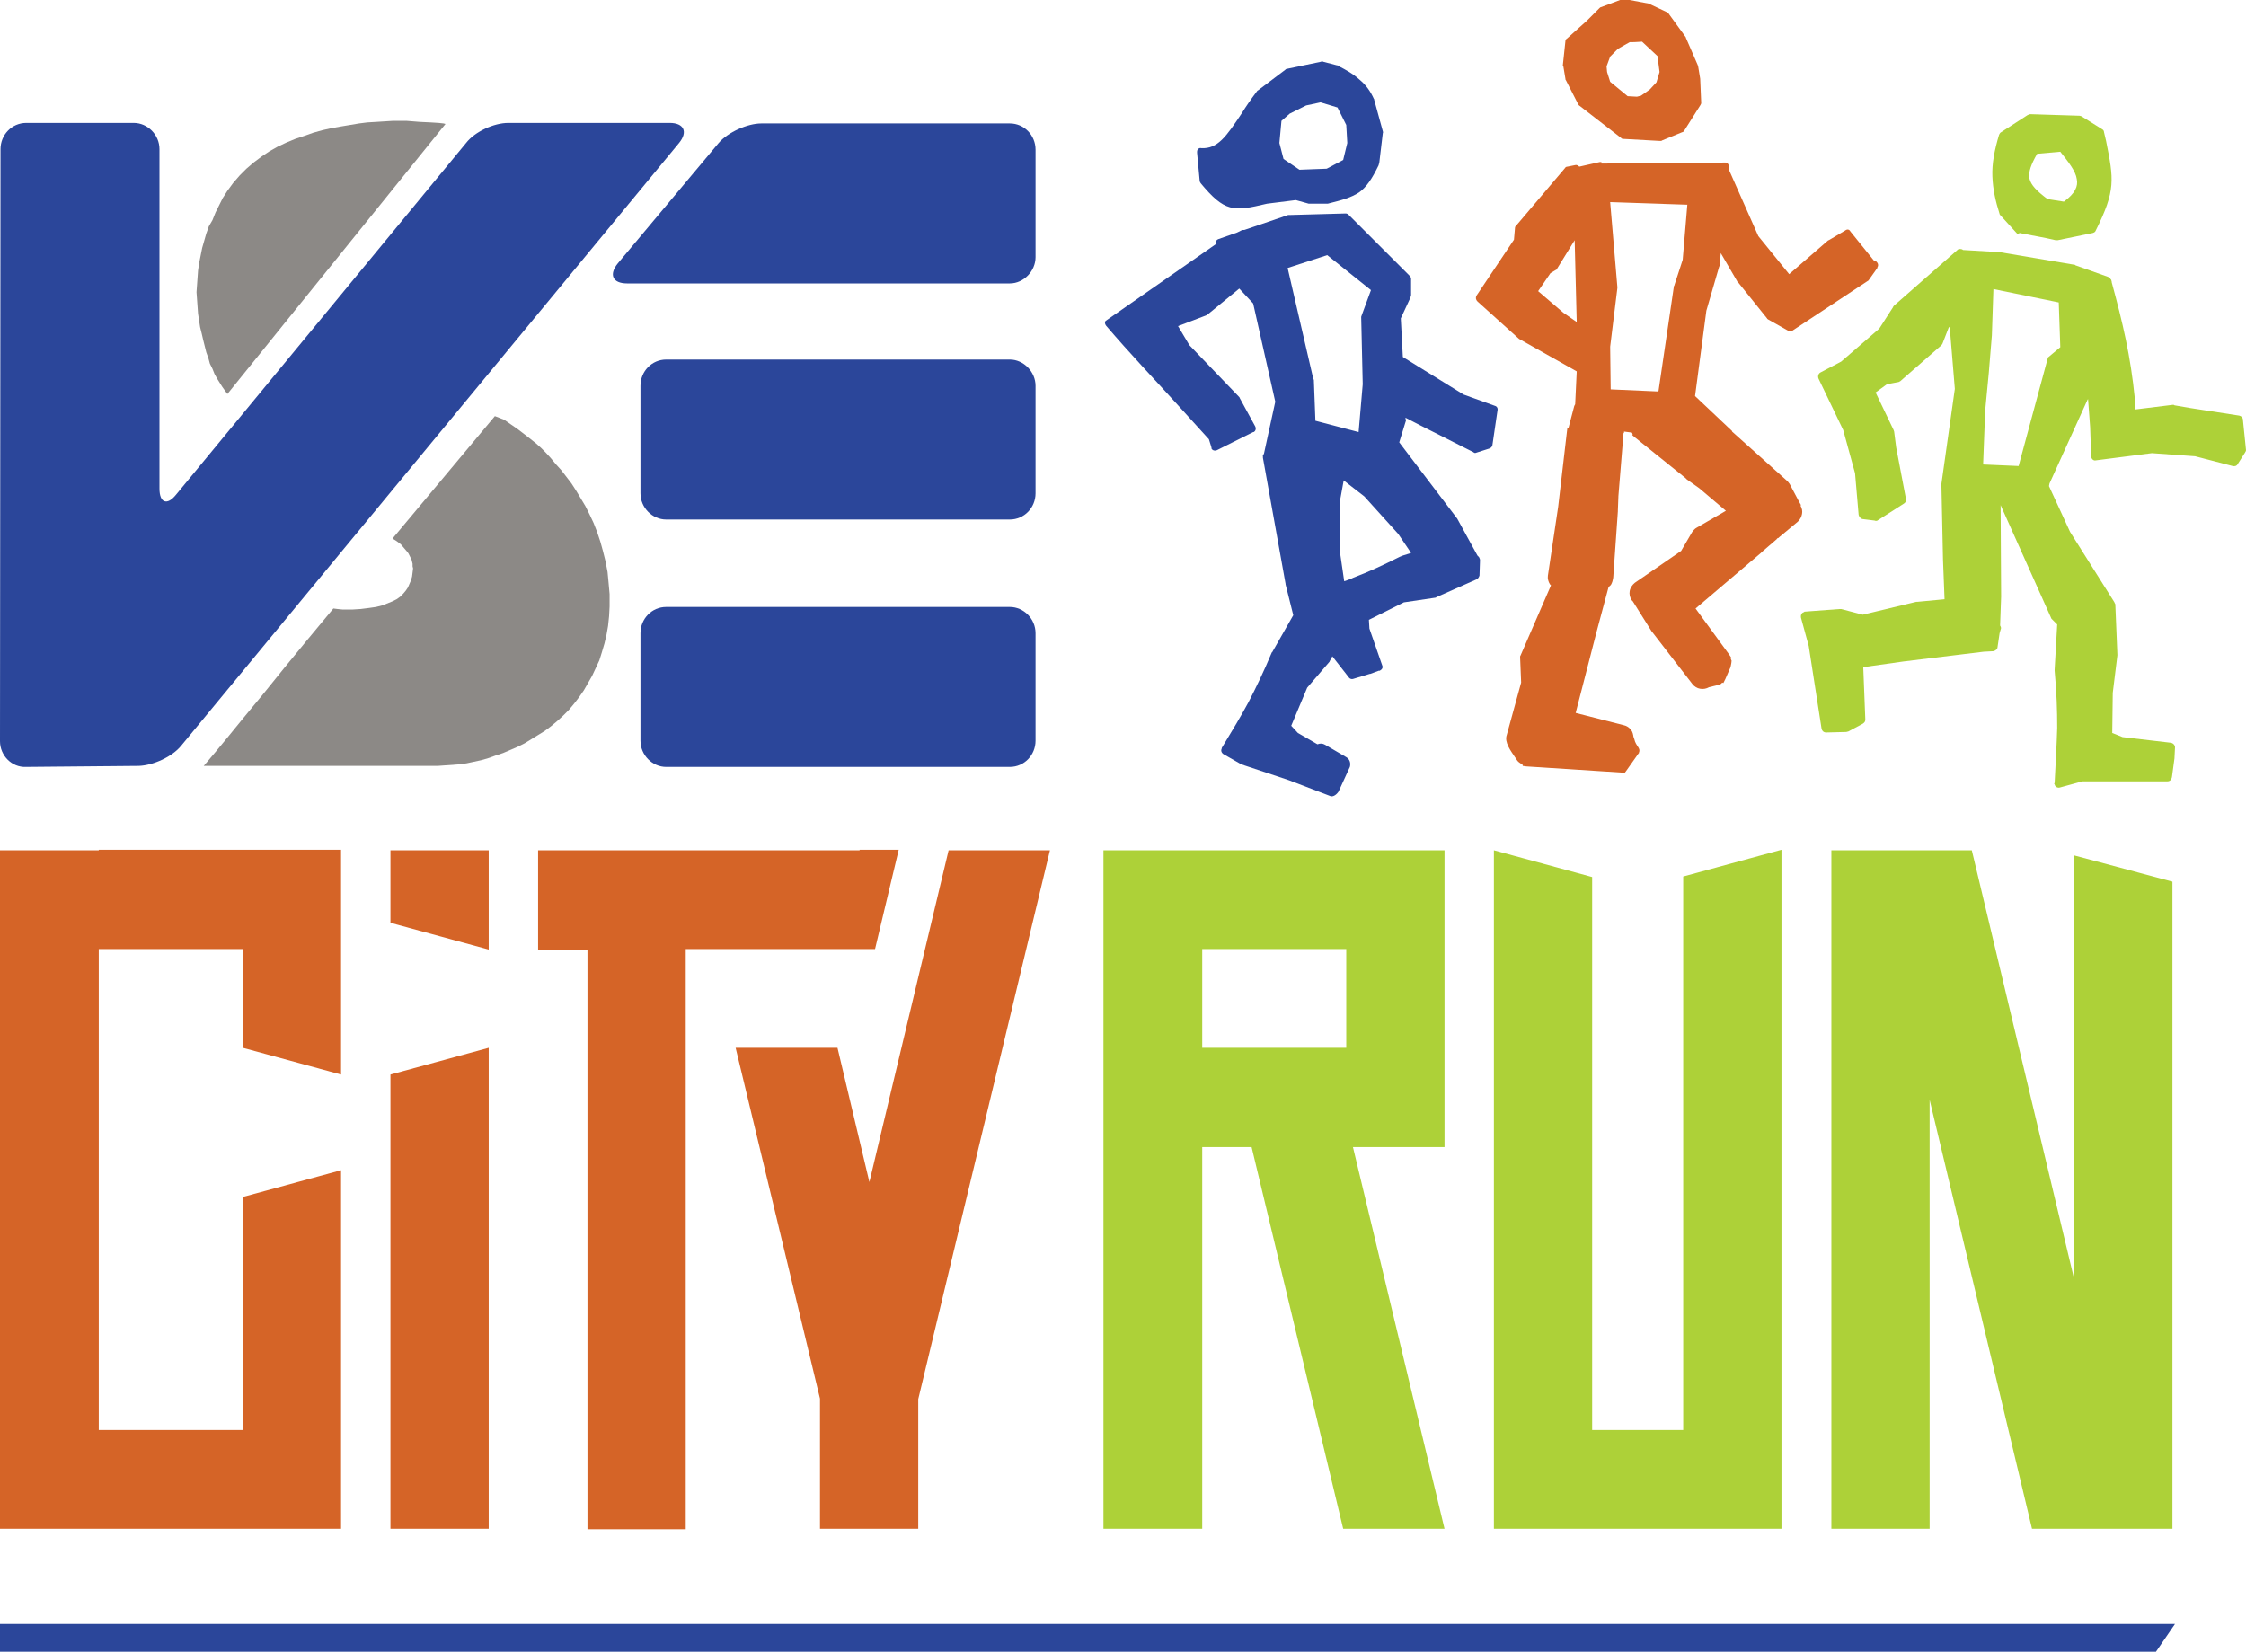 <?xml version="1.0" encoding="utf-8"?>
<!-- Generator: Adobe Illustrator 25.2.3, SVG Export Plug-In . SVG Version: 6.00 Build 0)  -->
<svg version="1.1" id="Layer_1" xmlns="http://www.w3.org/2000/svg" xmlns:xlink="http://www.w3.org/1999/xlink" x="0px" y="0px"
	 viewBox="0 0 436.6 321.1" style="enable-background:new 0 0 436.6 321.1;" xml:space="preserve">
<style type="text/css">
	.st0{fill:#ADD138;}
	.st1{fill:#D56427;}
	.st2{clip-path:url(#SVGID_2_);fill:#2B469A;}
	.st3{clip-path:url(#SVGID_2_);fill:#D56427;}
	.st4{fill:#8C8986;}
	.st5{clip-path:url(#SVGID_4_);fill:#2B469A;}
	.st6{fill:#2B469A;}
	.st7{clip-path:url(#SVGID_6_);fill:#ADD138;}
</style>
<path class="st0" d="M261.7,203.7h-28v-19.2h28V203.7z M327.2,278V170.4l19.1-5.2V278v1.4v17.8h-55.9V278V165.3l19.1,5.2V278H327.2z
	 M422.3,280.3v-61.1v-47.8l-19.1-5.1v52.9v29.5l-19.9-83.4h-8.2h-11.5h-7.6v131.9h19.1v-83.4l19.9,83.4h8.2h11.5h7.6V280.3z
	 M280.8,297.2L263,223h17.8v-14.4v-4.8v-19.2v-19.3h-19.1h-28h-19.2v19.3v19.2V223v74.2h19.2V223h9.6l17.8,74.2H280.8z"/>
<path class="st1" d="M75.9,208.9v88.3h19.1v-93.5L75.9,208.9z M19.2,165.3H0v19.3V278v19.2h19.2h47.1v-3.1V278v-50.5l-19.1,5.2V278
	h-28v-93.5h28v19.2l19.1,5.2v-24.4v-16.6v-2.7H19.2z M75.9,165.3v14.1l19.1,5.2v-19.3H75.9z M167.1,165.3h-12h-40.9h-9.6v19.3h9.6
	v112.7h19.1V184.5h17.1h11.7h8l4.6-19.3H167.1z M184.4,165.3L169,229.8l-6.2-26.1H143l16.4,68.2v25.3h6.1h7h6V272l25.6-106.7H184.4z
	"/>
<g>
	<defs>
		<rect id="SVGID_1_" width="436.6" height="321.1"/>
	</defs>
	<clipPath id="SVGID_2_">
		<use xlink:href="#SVGID_1_"  style="overflow:visible;"/>
	</clipPath>
	<path class="st2" d="M274.3,107.5l-2.5-3.7l-6.6-7.3l-4-3.1l-0.8,4.4l0.1,9.7l0.8,5.5c0.6-0.2,1.2-0.4,1.8-0.7
		c2.9-1.1,5.7-2.4,9.1-4.1c0.1,0,0.1,0,0.2-0.1L274.3,107.5z M250.3,52.1l5,21.6c0.1,0.1,0.1,0.1,0.1,0.2l0.3,7.9l8.4,2.2l0.8-9.3
		l-0.3-13.1c0-0.1,0.1-0.2,0.1-0.3l1.8-4.9l-8.5-6.8L250.3,52.1z M261.1,31.1l0.8-3.3l-0.2-3.5l-1.7-3.4l-3.3-1l-2.8,0.6l-3.2,1.6
		l-1.6,1.4l-0.4,4.3l0.8,3.1l3.1,2.1l5.3-0.2L261.1,31.1z M267.1,19.3l1.7,6.2c0,0.1,0.1,0.2,0,0.4l-0.7,5.9
		c-0.1,0.1-0.1,0.2-0.1,0.3c-1.3,2.7-2.4,4.3-3.8,5.3c-1.5,1-3.3,1.5-6.1,2.2h-3.5h-0.2l-2.5-0.7l-5.6,0.7c-3.4,0.8-5.3,1.2-7.2,0.7
		c-1.8-0.5-3.4-1.9-5.8-4.8h0.1c-0.2-0.1-0.2-0.3-0.2-0.4l-0.5-5.4v-0.2c0-0.5,0.4-0.8,0.8-0.7c3.2,0.2,4.9-2.3,7.9-6.8
		c0.8-1.3,1.7-2.6,2.9-4.2c0.1-0.1,0.1-0.2,0.2-0.2l5.3-4c0.1-0.1,0.2-0.2,0.3-0.2l6.7-1.4c0.1-0.1,0.3-0.1,0.4,0l2.7,0.7
		c0.1,0,0.2,0,0.2,0.1c1.6,0.8,3,1.6,4.2,2.7C265.5,16.5,266.4,17.7,267.1,19.3 M258.7,154.8l-8.1-3.1l-9.3-3.1l-3.5-2
		c-0.4-0.3-0.5-0.7-0.3-1.1v-0.1c2-3.3,3.7-6.1,5.2-8.9c1.5-2.9,2.9-5.8,4.5-9.6c0,0,0-0.1,0.1-0.1l4.1-7.2l-1.5-6v-0.1L245.5,89
		v-0.2c-0.1-0.2,0.1-0.4,0.2-0.6l2.2-10.1l-4.3-19.1l-2.7-2.9l-6.1,5c-0.1,0.1-0.2,0.1-0.3,0.2l-5.5,2.1l2.2,3.7l9.7,10.1
		c0.1,0.1,0.1,0.2,0.1,0.2l3,5.5c0.2,0.4,0.1,0.9-0.3,1.1h-0.1l-7,3.5c-0.4,0.2-0.9,0.1-1.1-0.3V87l-0.5-1.6l-5.9-6.5
		c-4.8-5.3-9.4-10.1-14.1-15.6c-0.2-0.3-0.3-0.6-0.1-0.9l21.4-14.9v-0.1c-0.1-0.4,0.2-0.8,0.5-0.9l3.7-1.3l0.8-0.4
		c0.2-0.1,0.4-0.1,0.6-0.1l8.5-2.9h0.3l10.9-0.3c0.2,0,0.4,0.1,0.6,0.3L274,53.6c0.2,0.2,0.3,0.4,0.3,0.6v3.2c0,0.1-0.1,0.2-0.1,0.4
		l-1.9,4.1l0.4,7.5l11.8,7.3l6.1,2.2c0.4,0.1,0.6,0.5,0.5,0.9l-1,6.8c-0.1,0.3-0.3,0.5-0.6,0.6l-2.5,0.8c-0.2,0.1-0.4,0.1-0.6-0.1
		l-10.3-5.2l-2.9-1.5l0.1,0.6c0,0.1-0.1,0.2-0.1,0.3L272,86l11.1,14.6c0,0.1,0.1,0.1,0.1,0.1l4,7.3l0.3,0.3c0.1,0.2,0.2,0.4,0.2,0.6
		l-0.1,3c-0.1,0.3-0.3,0.6-0.5,0.7l-7.9,3.5c-0.1,0.1-0.1,0.1-0.2,0.1l-6.1,0.9l-6.8,3.4l0.1,1.7l2.5,7.2c0.2,0.4-0.1,0.8-0.5,1H268
		l-1.6,0.6h-0.1L263,132c-0.3,0.1-0.7-0.1-0.8-0.3l-3.2-4.1l-0.5,0.9c0,0.1-0.1,0.2-0.1,0.2l-4.3,5l-3.1,7.4l1.3,1.4l3.8,2.2
		c0.5-0.2,1-0.2,1.5,0.1l4.1,2.4c0.7,0.4,0.9,1.2,0.7,1.9l-2.2,4.8C259.8,154.5,259.2,154.9,258.7,154.8 M262.4,120.3
		c-0.1,0.1-0.1,0.2-0.2,0.3 M267.1,19.2c0,0.1,0.1,0.1,0.1,0.1"/>
	<path class="st3" d="M306.5,62.6l-0.4-15.9l-3.4,5.5c-0.1,0.2-0.2,0.3-0.3,0.3l-1,0.6l-2.4,3.5l4.9,4.2L306.5,62.6z M322.2,76.1
		l0.2-0.1l3-20.4c0.1-0.1,0.1-0.1,0.1-0.2l1.6-4.9l0.9-10.7l-15-0.5l1.4,16.5V56L313,67.4l0.1,8.3L322.2,76.1z M314.5,9.5L313,11
		l-0.7,1.9l0.1,1.1l0.6,1.9l3.4,2.8l1.8,0.1l0.8-0.2l1.7-1.2L322,16l0.6-2l-0.4-3.1l-3-2.8c-1.2,0.1-1.9,0.1-2.4,0.1
		C316.2,8.5,315.6,8.9,314.5,9.5 M327,25.7c-0.3,0.1-0.5,0.1-0.7-0.1 M330.5,15.3l0.2,4.7c0,0.2-0.1,0.3-0.2,0.5l-3.1,4.9
		c-0.1,0.2-0.3,0.3-0.4,0.3l-3.9,1.6c-0.1,0.1-0.2,0.1-0.4,0.1l-7.2-0.4c-0.2,0-0.3-0.1-0.4-0.2l-8-6.2c-0.2-0.1-0.2-0.2-0.3-0.3
		l-2.4-4.7c-0.1-0.1-0.1-0.2-0.1-0.3l-0.4-2.4c-0.1-0.1-0.1-0.1-0.1-0.2l0.5-4.7c0-0.2,0.1-0.4,0.3-0.5l3.9-3.5l2.4-2.4
		c0.1-0.1,0.2-0.2,0.3-0.2l4-1.5c0.2-0.1,0.3-0.1,0.5-0.1l4.8,0.9c0.1,0.1,0.2,0.1,0.2,0.1l3.4,1.6c0.2,0.1,0.3,0.2,0.3,0.3l3.2,4.4
		c0.1,0.1,0.1,0.1,0.1,0.2l2.3,5.3c0,0.1,0.1,0.2,0.1,0.3L330.5,15.3L330.5,15.3z M311.3,31.8l24-0.2h0.1c0.4,0,0.7,0.4,0.7,0.8
		l-0.1,0.4l5.8,13.1l6,7.4l7.5-6.5c0.1-0.1,0.1-0.1,0.2-0.1l3.2-1.9c0.4-0.3,0.8-0.2,1,0.2l4.6,5.7c0.2,0,0.4,0.1,0.5,0.2
		c0.3,0.3,0.4,0.8,0.1,1.1H365l-1.7,2.4c-0.1,0.1-0.1,0.2-0.2,0.2l-14.7,9.7c-0.3,0.2-0.6,0.2-0.8,0l-3.9-2.2
		c-0.1-0.1-0.2-0.1-0.2-0.2l-5.7-7.1c-0.1,0-0.1-0.1-0.1-0.1l-3.2-5.5l-0.2,2.4c0,0.1,0,0.1-0.1,0.2l-2.5,8.6L329.5,77l7.2,6.8v0.1
		l10.6,9.5c0.1,0.1,0.2,0.2,0.3,0.3c0.1,0.1,0.2,0.3,0.3,0.4l1.8,3.4l0.4,0.7l-0.1,0.1c0.3,0.5,0.4,1.1,0.3,1.6
		c-0.1,0.6-0.4,1.1-0.8,1.5l-3.6,3c-0.1,0.1-0.2,0.2-0.2,0.2h-0.1c-0.1,0.1-0.2,0.1-0.2,0.2l-2.9,2.5l-0.2,0.2l-12.7,10.8l6.5,8.9
		l0.4,0.6l-0.1,0.1c0.1,0.2,0.1,0.4,0.2,0.5c0,0.4-0.1,0.8-0.2,1.3l-1,2.3l-0.4,0.8l-0.2-0.1c-0.2,0.2-0.3,0.3-0.5,0.4l-2.1,0.5
		c-0.5,0.3-1.1,0.4-1.7,0.3c-0.6-0.1-1.1-0.4-1.5-0.9l-7.8-10.1l-0.1-0.1l-3.7-5.9l-0.1-0.1l-0.1-0.1c-0.4-0.6-0.5-1.2-0.4-1.8
		c0.1-0.6,0.5-1.2,1-1.6l9-6.2l2.1-3.6c0.1-0.2,0.3-0.4,0.4-0.5c0.2-0.2,0.3-0.3,0.5-0.4l5.7-3.3l-5.2-4.4l-2.4-1.7l-0.3-0.3
		l-9.7-7.8l-0.6-0.5l0.1-0.1c-0.1-0.1-0.1-0.2-0.1-0.3l-0.1-0.1l-1.5-0.2v0.1c0,0.1,0,0.2-0.1,0.2l-1,12.3v0.1l-0.1,2.6v0.1v0.1
		l-0.9,12.9c-0.1,0.4-0.1,0.7-0.3,1.1c-0.1,0.3-0.3,0.5-0.6,0.7l-2.3,8.6l-4.1,15.9l9.4,2.4c0.5,0.1,0.9,0.4,1.2,0.7
		c0.3,0.3,0.5,0.7,0.6,1.3c0,0.2,0.1,0.4,0.2,0.7c0.3,1.4,1.3,1.7,0.9,2.6v0.1l-0.1,0.1l-2.4,3.4l-0.3,0.4l-0.5-0.1l-18.6-1.2
		l-0.7-0.1v-0.2c-0.1-0.1-0.2-0.1-0.3-0.2c-0.3-0.2-0.6-0.4-0.8-0.7c-0.1-0.2-0.3-0.4-0.4-0.6c-0.8-1.2-2.1-2.9-1.6-4.3l2.8-10.2
		l-0.2-4.9v-0.2l0.1-0.2l5.9-13.6c-0.1-0.1-0.2-0.2-0.2-0.2c-0.3-0.5-0.5-1.1-0.4-1.7l2-13.4l1.7-14.6l0.1-0.8l0.2,0.1L306,79
		c0.1-0.2,0.1-0.3,0.2-0.4l0.3-6.4l-11-6.2c-0.1,0-0.1-0.1-0.2-0.1l-8.1-7.3c-0.3-0.3-0.4-0.7-0.2-1.1l7.3-10.9l0.2-2.3
		c0-0.2,0.1-0.3,0.2-0.4l9.5-11.2c0.1-0.2,0.3-0.3,0.5-0.3l1.5-0.3c0.3-0.1,0.6,0.1,0.8,0.3l4-0.9H311.3z"/>
</g>
<path class="st4" d="M96.2,80.9l-19.9,23.8l0.8,0.5l0.8,0.6l0.6,0.7l0.6,0.7l0.3,0.4l0.2,0.4l0.2,0.4l0.2,0.4l0.1,0.4l0.1,0.4v0.5
	l0.1,0.4l-0.1,0.8l-0.1,0.8l-0.2,0.7l-0.3,0.7l-0.3,0.7l-0.4,0.6l-0.5,0.6l-0.6,0.6l-0.7,0.5l-0.8,0.4l-1,0.4l-1,0.4l-1.2,0.3
	l-1.4,0.2l-1.6,0.2l-1.6,0.1h-1.9l-1-0.1l-0.8-0.1l-4.9,5.9l-4.6,5.6l-4.2,5.2l-3.8,4.6l-3.1,3.8l-2.4,2.9l-1.6,1.9l-0.6,0.7h45.5
	l1.4-0.1l1.4-0.1l1.4-0.1l1.4-0.2l1.4-0.3l1.4-0.3l1.4-0.4l1.4-0.5l1.5-0.5l1.4-0.6l1.4-0.6l1.4-0.7l2.6-1.6l1.3-0.8l1.2-0.9l1.2-1
	l1.2-1.1l1.1-1.1l1-1.2l1-1.3l0.9-1.3l0.8-1.4l0.8-1.4l0.7-1.5l0.7-1.5l0.5-1.6l0.5-1.7l0.4-1.7l0.3-1.7l0.2-1.9l0.1-1.9v-2.4
	l-0.2-2.2l-0.2-2.1l-0.4-2.1l-0.5-2l-0.5-1.8l-0.6-1.8l-0.7-1.8l-0.8-1.7l-0.8-1.6l-1.8-3l-0.9-1.4l-1-1.3l-1-1.3l-1-1.1l-1-1.2
	l-1-1.1l-0.9-0.9l-1-0.9l-1.9-1.5l-1.7-1.3l-2.6-1.8L96.2,80.9z M86.6,24.1l-0.4-0.1l-0.9-0.1l-1.6-0.1l-2.1-0.1l-2.5-0.2h-2.8
	l-1.6,0.1l-1.6,0.1l-1.7,0.1l-1.6,0.2L68,24.3l-1.8,0.3l-1.7,0.3l-1.8,0.4l-1.8,0.5l-1.7,0.6L57.4,27l-1.7,0.7L54,28.5l-1.6,0.9
	l-1.5,1l-1.6,1.2l-1.4,1.2l-1.3,1.3l-1.3,1.5l-1.1,1.5l-0.9,1.4l-0.7,1.4l-0.7,1.4l-0.6,1.5L40.6,44l-0.5,1.4l-0.4,1.4l-0.4,1.4
	L39,49.7l-0.3,1.5l-0.2,1.4L38.4,54l-0.1,1.4l-0.1,1.4l0.1,1.4l0.1,1.4l0.1,1.4l0.2,1.3l0.2,1.3l0.3,1.2l0.3,1.3l0.3,1.2l0.3,1.2
	l0.4,1.1l0.3,1.1l0.5,1l0.4,1l0.5,0.9l0.5,0.8l0.5,0.8l0.5,0.7l0.5,0.7L86.6,24.1z"/>
<g>
	<defs>
		<rect id="SVGID_3_" width="436.6" height="321.1"/>
	</defs>
	<clipPath id="SVGID_4_">
		<use xlink:href="#SVGID_3_"  style="overflow:visible;"/>
	</clipPath>
	<path class="st5" d="M139.7,27.8c1.8-2.1,5.6-3.8,8.3-3.8h48.3c2.8,0,5,2.3,5,5.1V50c0,2.7-2.3,5.1-5,5.1h-74.4
		c-2.8,0-3.6-1.7-1.8-3.9L139.7,27.8z"/>
	<path class="st5" d="M0,144.1c0,2.8,2.3,5.1,5,5l22-0.2c2.8-0.1,6.5-1.8,8.2-3.9L132,27.8c1.8-2.2,0.9-3.9-1.8-3.9H98.8
		c-2.8,0-6.5,1.7-8.2,3.9L34.2,96.2C32.5,98.3,31,97.8,31,95v-66c0-2.8-2.3-5.1-5-5.1H5.1c-2.8,0-5,2.3-5,5.1L0,144.1z"/>
	<path class="st5" d="M124.5,95.9c0,2.8,2.3,5.1,5,5.1h66.8c2.8,0,5-2.3,5-5.1V75c0-2.7-2.3-5.1-5-5.1h-66.8c-2.8,0-5,2.3-5,5.1
		V95.9z"/>
	<path class="st5" d="M124.5,144c0,2.8,2.3,5.1,5,5.1h66.8c2.8,0,5-2.3,5-5.1v-20.9c0-2.8-2.3-5.1-5-5.1h-66.8c-2.8,0-5,2.3-5,5.1
		V144z"/>
</g>
<polygon class="st6" points="0,315.7 0,321.1 419.1,321.1 422.8,315.7 "/>
<g>
	<defs>
		<rect id="SVGID_5_" width="436.6" height="321.1"/>
	</defs>
	<clipPath id="SVGID_6_">
		<use xlink:href="#SVGID_5_"  style="overflow:visible;"/>
	</clipPath>
	<path class="st7" d="M400.5,29.5l-4.5,0.4c-1.2,2.1-1.7,3.5-1.5,4.7v0.1c0.3,1.3,1.4,2.4,3.5,4l3.2,0.5c2.2-1.6,2.8-3,2.5-4.4
		C403.5,33.3,402.1,31.5,400.5,29.5 M398.1,69.5l-5.7,21.1l-6.9-0.3l0.4-10.5l0.7-7.3l0.6-7.3l0.3-9l12.7,2.6l0.3,8.7L398.1,69.5z
		 M406.3,83l0.2,5.7v0.1c0.1,0.5,0.5,0.8,0.9,0.7l10.9-1.4l8.4,0.6l7.3,1.9c0.4,0.1,0.8,0,1-0.4l1.4-2.2c0.1-0.2,0.2-0.3,0.2-0.5
		l-0.6-5.9c0-0.4-0.3-0.7-0.7-0.8l-9.7-1.5l-2.9-0.5c-0.1-0.1-0.2-0.1-0.3-0.1l-7.3,0.9l-0.1-2c-0.8-8.3-2.4-15-4.5-22.7v-0.1
		l-0.1-0.4l-0.1-0.1c-0.1-0.2-0.3-0.4-0.6-0.5l-6.2-2.2c-0.1,0-0.1-0.1-0.1-0.1L388.6,49h-0.2l-6.8-0.4c-0.2-0.2-0.5-0.2-0.8-0.2
		c-0.1,0.1-0.3,0.1-0.3,0.2l-12.3,10.8c-0.1,0.1-0.2,0.2-0.2,0.3l-2.7,4.2l-7.4,6.4l-4,2.1c-0.4,0.2-0.6,0.7-0.4,1.2l4.8,10l2.3,8.4
		l0.7,8.1c0.1,0.4,0.4,0.7,0.7,0.8l2.4,0.3c0.2,0.1,0.5,0.1,0.7-0.1l5-3.2c0.3-0.2,0.5-0.5,0.4-0.9L368.6,87l-0.4-3.1
		c0-0.1-0.1-0.2-0.1-0.3l-3.5-7.3l2.2-1.6l2.1-0.4c0.2,0,0.3-0.1,0.5-0.2l7.9-6.9c0.1-0.1,0.2-0.2,0.3-0.4l1.2-3.1l0.2-0.2l1,12.1
		l-2.6,18.4c-0.1,0.1-0.1,0.1-0.1,0.1v0.2c-0.1,0.2,0,0.3,0.1,0.4l0.3,14.1l0.3,7.7l-5.3,0.5h-0.2l-10.4,2.5l-4.2-1.1h-0.3l-6.7,0.5
		c-0.1,0-0.2,0-0.2,0.1c-0.5,0.1-0.7,0.6-0.6,1.1l1.5,5.5l2.5,16.1c0.1,0.4,0.4,0.7,0.9,0.7l3.9-0.1c0.1,0,0.3-0.1,0.4-0.1l2.8-1.5
		c0.3-0.2,0.5-0.4,0.5-0.8l-0.4-10.2l7.8-1.1l15.6-1.9l1.9-0.1c0.4-0.1,0.8-0.4,0.8-0.8l0.4-2.7l0.2-0.7c0.1-0.2,0.1-0.4,0-0.6
		l-0.1-0.2l0.2-5.6V116l-0.1-17.8l9.8,21.9c0,0.1,0.1,0.2,0.2,0.3l1,1l-0.5,8.8v0.2c0.4,4.3,0.5,7.7,0.5,11.1
		c-0.1,3.4-0.3,6.7-0.5,10.7c-0.1,0.1-0.1,0.2,0,0.3c0.1,0.5,0.6,0.7,1,0.6l4.4-1.2h16.5c0.5,0,0.8-0.3,0.9-0.8l0.5-3.7v-0.1l0.1-2
		c0-0.4-0.3-0.8-0.8-0.9l-9.4-1.1l-2-0.8l0.1-7.8l0.9-7.3v-0.1l-0.4-9.7c0-0.1,0-0.2-0.1-0.3c-0.1-0.2-0.1-0.3-0.2-0.4l-8.5-13.5
		l-4.1-8.9l0.1-0.5l7.4-16.3l0.1-0.1L406.3,83z M392,45.3l-3.1-3.4c-0.1-0.1-0.2-0.2-0.2-0.3c-0.8-2.5-1.3-4.8-1.4-7.3
		c-0.1-2.5,0.4-5.1,1.3-8.1c0.1-0.2,0.2-0.4,0.4-0.5l5.1-3.3c0.2-0.1,0.4-0.2,0.6-0.2l9.5,0.3c0.2,0,0.3,0.1,0.4,0.1l4,2.5
		c0.2,0.1,0.4,0.3,0.4,0.6c0.1,0.5,0.3,1.2,0.4,1.7c1.5,7.5,1.9,9.6-2,17.4c-0.1,0.3-0.3,0.4-0.6,0.5l-6.8,1.4h-0.4l-1.8-0.4l-5.2-1
		C392.3,45.5,392.1,45.5,392,45.3"/>
</g>
</svg>
